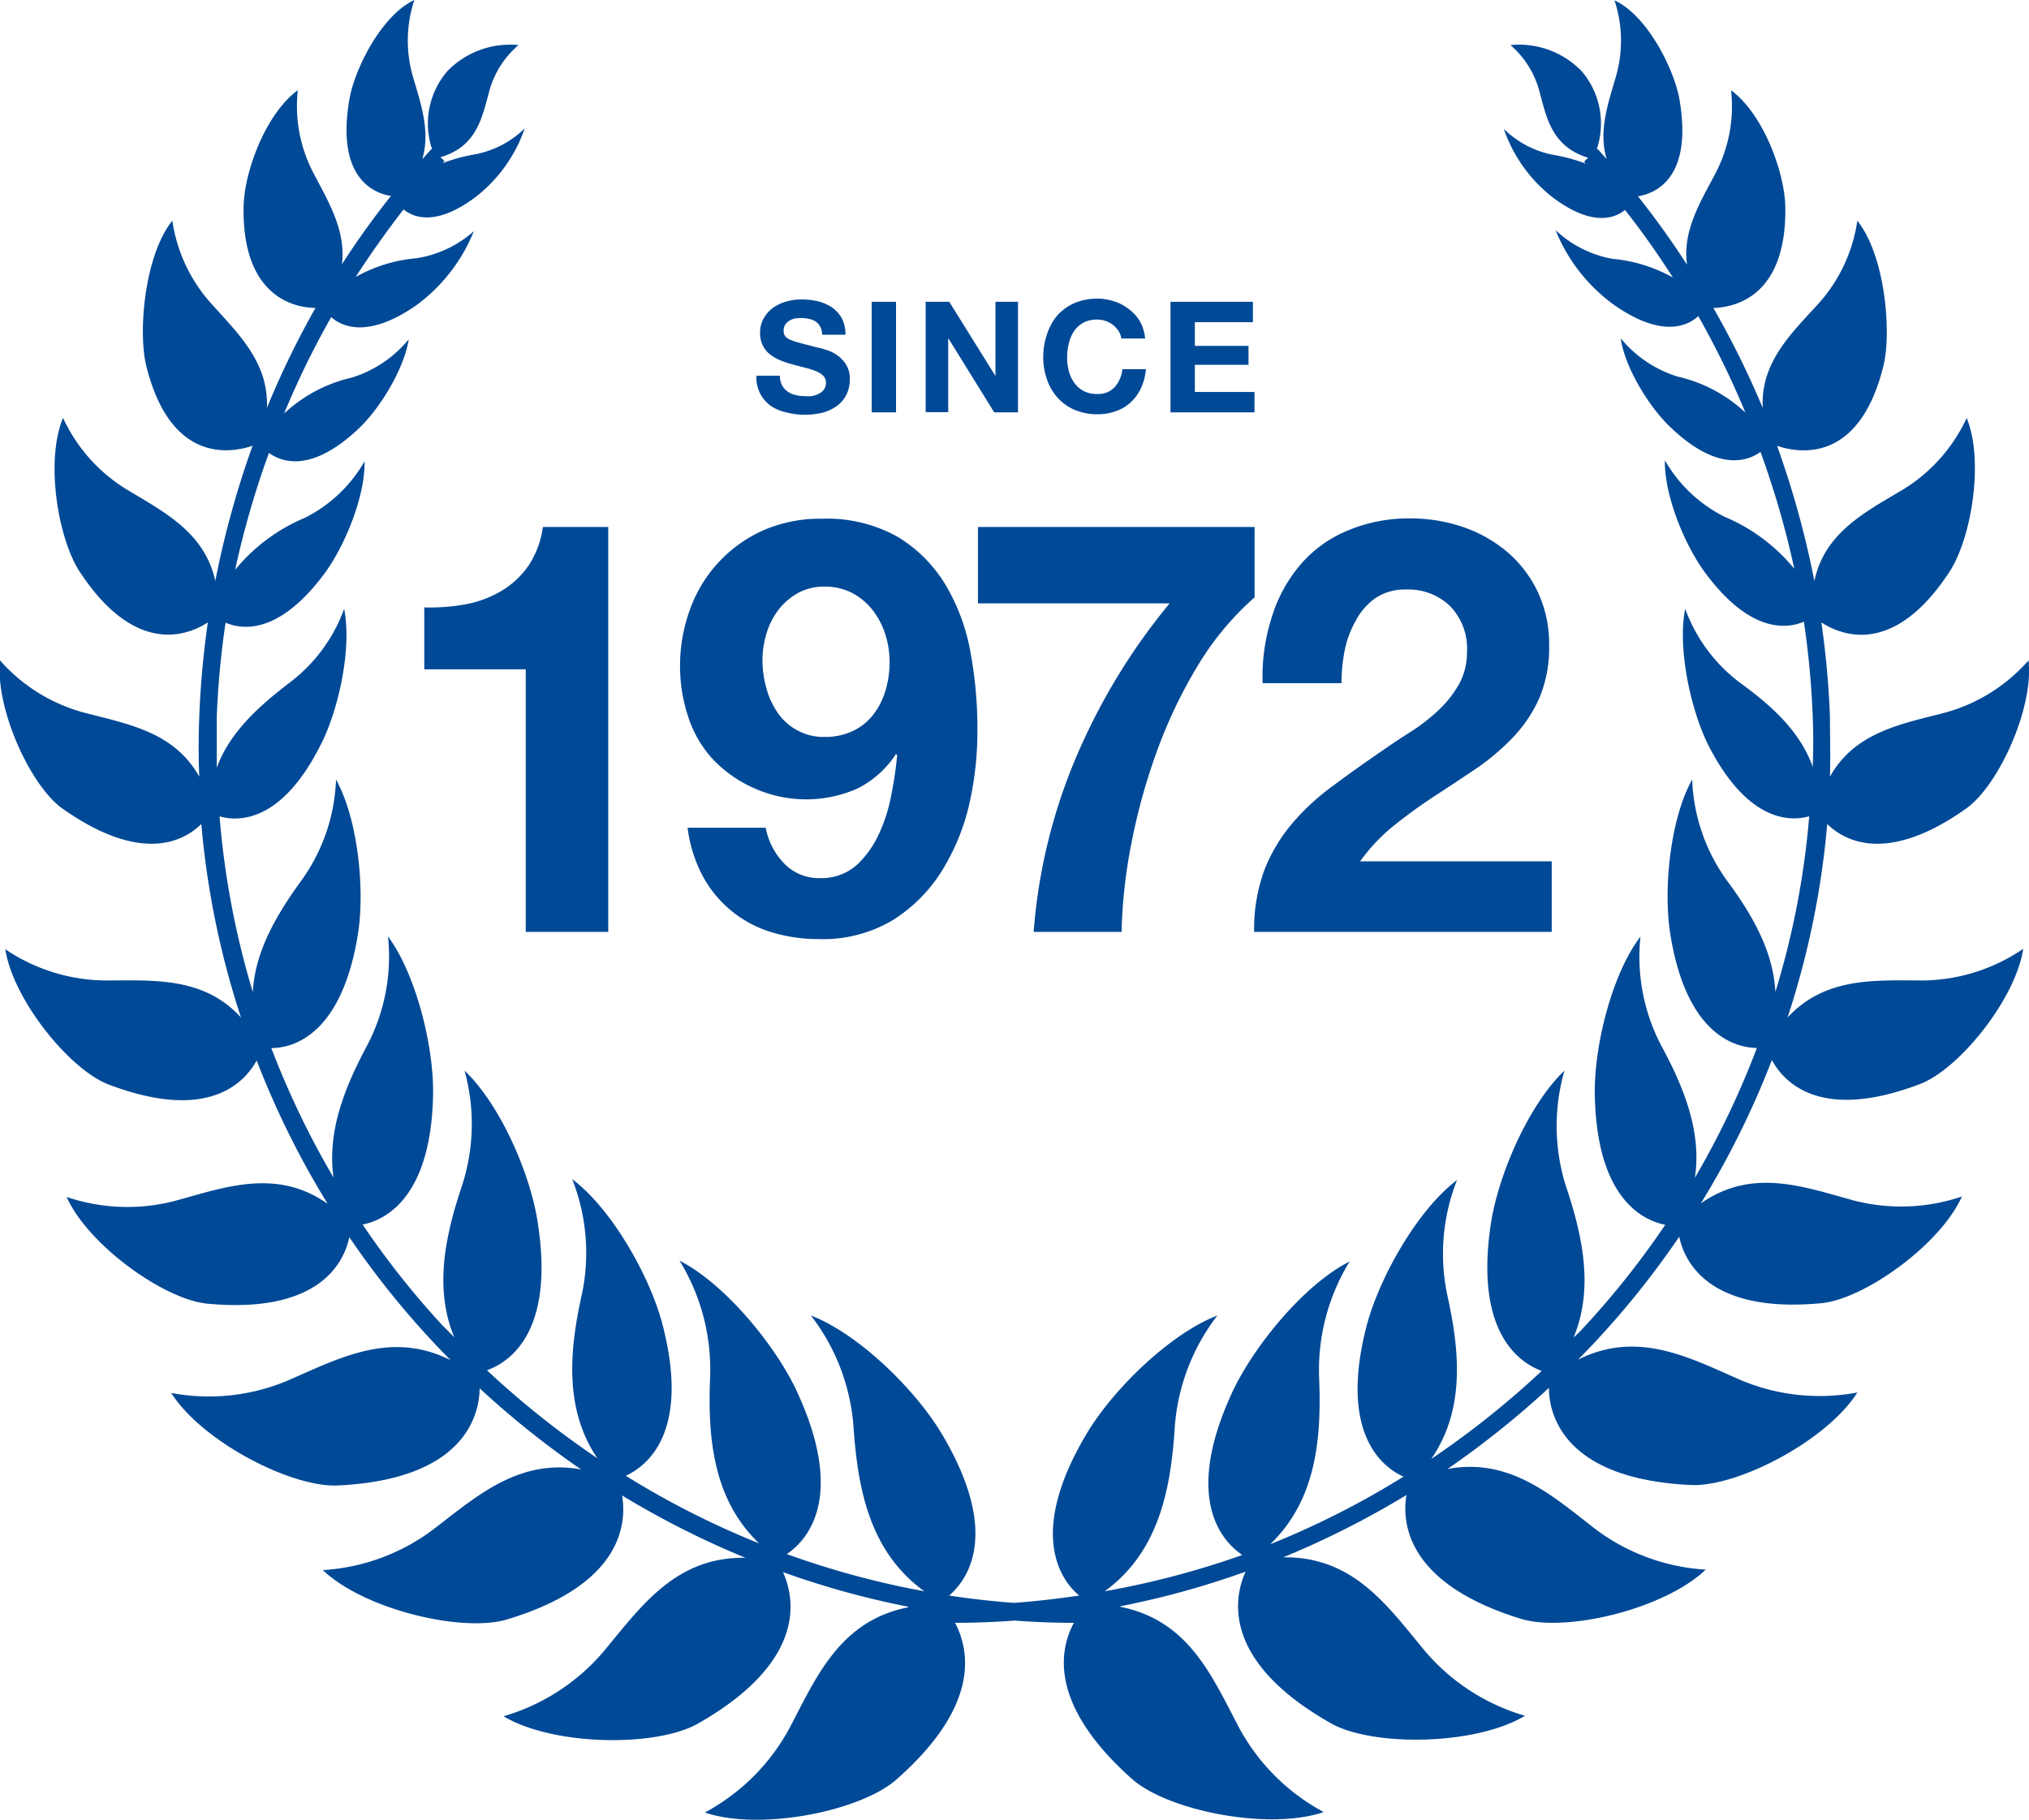 <svg xmlns="http://www.w3.org/2000/svg" viewBox="0 0 180 161.47" width="180" height="161.47" fill="#004996"><path class="cls-1" d="M158.58,90.29a75.83,75.83,0,0,0,3.52-17.17c1.59,1.55,5.38,3.56,12.33-1.38,2.84-2,6-8.87,5.53-13.14a15.21,15.21,0,0,1-7.42,4.64c-3.87,1-8,1.73-10.2,5.68.06-1.79,0-3.58,0-5.38a79.43,79.43,0,0,0-.76-8.31c1.84,1.19,6.45,3,11.35-4.47,1.94-2.93,3.11-9.84,1.54-13.67a14.61,14.61,0,0,1-5.6,6.32c-3.33,2-7,3.81-7.91,8.15a81.81,81.81,0,0,0-3.31-12c1.88.64,7.27,1.64,9.43-7.07.75-3,.16-9.83-2.31-12.9a14,14,0,0,1-3.39,7.29c-2.44,2.69-5.21,5.25-5,9.32A79.92,79.92,0,0,0,152,27.33c1.89-.06,6.52-1,6.38-9-.06-3-1.91-8.17-4.81-10.32a12.83,12.83,0,0,1-1.33,7.27c-1.36,2.6-3,5.18-2.58,8.21a74.42,74.42,0,0,0-4.35-6.07c1.47-.24,4.9-1.53,3.68-8.6-.45-2.61-2.81-7.42-5.76-8.79a11.48,11.48,0,0,1,.16,6.64c-.71,2.46-1.61,4.94-.86,7.44l-.81-.9-.08.07A7.14,7.14,0,0,0,140.3,6.3,7.73,7.73,0,0,0,134,4a8.17,8.17,0,0,1,2.54,4c.66,2.43,1.1,5,4.35,6l-.36.34.15.18a15.24,15.24,0,0,0-2.89-.78,8.58,8.58,0,0,1-4.38-2.3,13.09,13.09,0,0,0,4.24,6c3.66,2.81,5.7,1.86,6.51,1.19q2.26,2.87,4.25,6a13.28,13.28,0,0,0-5.35-1.66A9.91,9.91,0,0,1,138,20.42a15.19,15.19,0,0,0,5.18,6.63c4.28,3,6.57,1.85,7.48,1a77,77,0,0,1,4.18,8.56,13,13,0,0,0-6-3.19,10.6,10.6,0,0,1-5.06-3.4c.36,2.57,2.49,6.06,4.4,7.88,4.33,4.14,7,2.92,8,2.2a78.92,78.92,0,0,1,3,10.37,16,16,0,0,0-6.2-4.62,12.63,12.63,0,0,1-5.28-5c-.07,3.08,1.76,7.58,3.65,10.08,4,5.34,7.26,4.85,8.68,4.23a77.52,77.52,0,0,1,.78,8.36c.06,1.51.07,3,0,4.52-1.12-3.18-3.74-5.49-6.41-7.43a14.3,14.3,0,0,1-4.9-6.59c-.69,3.43.45,8.82,2,12,3.56,7.05,7.44,6.87,9,6.41a73.58,73.58,0,0,1-3,15.59c-.19-3.74-2.2-7.07-4.38-10a16.29,16.29,0,0,1-3-8.85c-1.95,3.48-2.58,9.73-1.94,13.73,1.45,9,5.81,10.06,7.68,10.09a76.61,76.61,0,0,1-5.5,11.52c.63-4.16-1.05-8.16-3-11.76a17,17,0,0,1-1.83-9.64c-2.54,3.33-4.12,9.72-4.05,14,.16,9.2,4.22,11.17,6.25,11.57a75.22,75.22,0,0,1-7.13,9c-.31.34-.63.68-1,1,1.84-4.43.75-9.17-.7-13.49A17.72,17.72,0,0,1,138.79,95c-3.17,3-5.89,9.28-6.54,13.65-1.43,9.62,2.54,12.26,4.52,13a79.16,79.16,0,0,1-9.8,7.81c3.07-4.45,2.49-9.73,1.42-14.57a17.78,17.78,0,0,1,.87-10.18c-3.48,2.62-6.86,8.59-8,12.85-2.53,9.67,1.41,12.64,3.25,13.47a76.3,76.3,0,0,1-11.83,6c4.18-4,4.56-9.62,4.34-14.87a18.41,18.41,0,0,1,2.71-10.22c-4,2-8.54,7.53-10.45,11.68-4.36,9.49-.78,13.21.93,14.36A76.3,76.3,0,0,1,98,141.2c4.87-3.53,5.88-9.22,6.22-14.59a18.37,18.37,0,0,1,3.78-9.88c-4.22,1.62-9.29,6.59-11.62,10.52-5.28,8.88-2.24,13-.64,14.33q-2.86.43-5.77.65c-1.93-.14-3.86-.36-5.77-.65,1.6-1.37,4.64-5.45-.64-14.33-2.33-3.93-7.4-8.9-11.62-10.52a18.37,18.37,0,0,1,3.78,9.88C76.09,132,77.1,137.67,82,141.2a76.3,76.3,0,0,1-12.2-3.3c1.71-1.15,5.29-4.87.93-14.36-1.91-4.15-6.43-9.63-10.45-11.68A18.41,18.41,0,0,1,63,122.08c-.22,5.25.16,10.87,4.34,14.87a76.3,76.3,0,0,1-11.83-6c1.84-.83,5.78-3.8,3.25-13.47-1.12-4.26-4.5-10.23-8-12.85a17.78,17.78,0,0,1,.87,10.18C50.54,119.67,50,125,53,129.4a79.16,79.16,0,0,1-9.8-7.81c2-.72,6-3.36,4.52-13C47.1,104.24,44.38,98,41.21,95A17.72,17.72,0,0,1,41,105.17c-1.45,4.32-2.54,9.06-.7,13.49-.33-.33-.65-.67-1-1a75.22,75.22,0,0,1-7.13-9c2-.4,6.09-2.37,6.25-11.57.07-4.24-1.51-10.63-4-14a17,17,0,0,1-1.83,9.64c-1.93,3.6-3.6,7.6-3,11.76A76.61,76.61,0,0,1,24.07,93c1.87,0,6.23-1.09,7.68-10.09.64-4,0-10.25-1.94-13.73a16.29,16.29,0,0,1-3,8.85c-2.18,3-4.19,6.3-4.38,10a74.22,74.22,0,0,1-2.95-15.59c1.61.46,5.48.64,9-6.41,1.6-3.17,2.74-8.56,2.05-12a14.3,14.3,0,0,1-4.9,6.59C23,62.64,20.35,65,19.23,68.13c0-1.5,0-3,0-4.52a77.52,77.52,0,0,1,.78-8.36c1.42.62,4.66,1.11,8.68-4.23,1.89-2.5,3.72-7,3.65-10.08a12.63,12.63,0,0,1-5.28,5,16,16,0,0,0-6.2,4.62,78.92,78.92,0,0,1,3-10.37c1,.72,3.65,1.94,8-2.2,1.91-1.82,4-5.31,4.4-7.88a10.6,10.6,0,0,1-5.06,3.4,13,13,0,0,0-6,3.19,77,77,0,0,1,4.18-8.56c.91.81,3.2,1.94,7.48-1a15.19,15.19,0,0,0,5.18-6.63,9.91,9.91,0,0,1-5.14,2.41,13.24,13.24,0,0,0-5.35,1.66q2-3.09,4.25-6c.81.67,2.85,1.62,6.51-1.19a13.09,13.09,0,0,0,4.24-6,8.58,8.58,0,0,1-4.38,2.3,15.44,15.44,0,0,0-2.89.78l.15-.18-.36-.34C42.33,13,42.77,10.4,43.43,8A8.17,8.17,0,0,1,46,4,7.74,7.74,0,0,0,39.7,6.3a7.14,7.14,0,0,0-1.35,7l-.08-.07-.81.9c.75-2.5-.15-5-.86-7.44A11.48,11.48,0,0,1,36.76,0C33.81,1.37,31.45,6.18,31,8.79c-1.22,7.07,2.21,8.36,3.68,8.6a74.42,74.42,0,0,0-4.35,6.07c.39-3-1.22-5.61-2.58-8.21A12.83,12.83,0,0,1,26.42,8c-2.9,2.15-4.75,7.28-4.81,10.32-.14,8,4.49,9,6.38,9a78.13,78.13,0,0,0-4.31,8.87c.17-4.07-2.6-6.63-5-9.32a14,14,0,0,1-3.39-7.29c-2.47,3.07-3.06,9.86-2.31,12.9,2.16,8.7,7.55,7.72,9.43,7.07a81.81,81.81,0,0,0-3.31,12c-.95-4.34-4.58-6.13-7.91-8.15a14.61,14.61,0,0,1-5.6-6.32C4,40.92,5.15,47.83,7.09,50.76c4.9,7.43,9.51,5.66,11.35,4.47a79.43,79.43,0,0,0-.76,8.31c-.07,1.8-.08,3.59,0,5.38-2.24-4-6.33-4.66-10.2-5.68A15.21,15.21,0,0,1,0,58.6c-.43,4.27,2.69,11.12,5.53,13.14,7,4.94,10.74,2.93,12.33,1.38a75.83,75.83,0,0,0,3.52,17.17C18.07,86.65,13.6,87,9.3,87A16.09,16.09,0,0,1,.47,84.23c.69,4.48,5.7,10.68,9.16,12,8.81,3.36,12.06-.15,13.14-2.13a77.2,77.2,0,0,0,6.3,12.72c-4.53-3.18-9.07-1.49-13.55-.26a16.77,16.77,0,0,1-9.61-.35c1.93,4.3,8.67,9.11,12.49,9.47,9.93.93,12.12-3.66,12.59-5.9a76.52,76.52,0,0,0,7.15,9c.6.65,1.21,1.28,1.83,1.91-5.31-2.66-9.88-.17-14.46,1.82a18,18,0,0,1-10.32,1.09c2.71,4.3,10.65,8.41,14.78,8.21,11.4-.54,12.56-6.39,12.58-8.62a80.39,80.39,0,0,0,9,7.2c-5.55-1-9.29,2.4-13.16,5.36a18.11,18.11,0,0,1-9.75,3.57c3.68,3.51,12.38,5.57,16.34,4.38,10.23-3.08,10.62-8.5,10.21-11a79,79,0,0,0,10.94,5.53c-6.22-.1-9.27,4.34-12.58,8.31a18.39,18.39,0,0,1-8.88,5.75c4.45,2.66,13.56,2.74,17.23.66,9.81-5.57,8.57-11.24,7.56-13.45a76.15,76.15,0,0,0,11.11,3.07v.05c-6.08,1.21-8.14,6.18-10.54,10.74a18.41,18.41,0,0,1-7.5,7.47c4.91,1.68,13.84-.13,17-2.93C87,151.32,86,146.45,84.73,144c1.76,0,3.52-.07,5.27-.2,1.75.13,3.51.2,5.27.2-1.31,2.42-2.23,7.29,5.16,13.86,3.16,2.8,12.09,4.61,17,2.93a18.41,18.41,0,0,1-7.5-7.47c-2.4-4.56-4.46-9.53-10.54-10.74v-.05a76.15,76.15,0,0,0,11.11-3.07c-1,2.21-2.25,7.88,7.56,13.45,3.67,2.08,12.78,2,17.23-.66a18.39,18.39,0,0,1-8.88-5.75c-3.31-4-6.36-8.41-12.58-8.31a79,79,0,0,0,10.94-5.53c-.41,2.46,0,7.88,10.21,11,4,1.19,12.66-.87,16.34-4.38a18.11,18.11,0,0,1-9.75-3.57c-3.87-3-7.61-6.39-13.16-5.36a80.39,80.39,0,0,0,9-7.2c0,2.23,1.18,8.08,12.58,8.62,4.13.2,12.07-3.91,14.78-8.21a18,18,0,0,1-10.32-1.09c-4.58-2-9.15-4.48-14.46-1.82.62-.62,1.23-1.26,1.83-1.91a77.36,77.36,0,0,0,7.15-9c.47,2.24,2.66,6.83,12.59,5.9,3.82-.36,10.56-5.17,12.49-9.47a16.77,16.77,0,0,1-9.61.35c-4.48-1.23-9-2.92-13.55.26a77.2,77.2,0,0,0,6.3-12.72c1.08,2,4.33,5.49,13.14,2.13,3.46-1.31,8.47-7.51,9.16-12A16.09,16.09,0,0,1,170.7,87C166.4,87,161.94,86.65,158.58,90.29Z"/><path class="cls-1" d="M69.37,34.17a1.54,1.54,0,0,0,.48.56,1.82,1.82,0,0,0,.69.31,3.24,3.24,0,0,0,.82.11,4.56,4.56,0,0,0,.62,0,2.13,2.13,0,0,0,.62-.19,1.35,1.35,0,0,0,.48-.37,1,1,0,0,0,.19-.62.84.84,0,0,0-.25-.64,1.91,1.91,0,0,0-.67-.41,6,6,0,0,0-.93-.29l-1.06-.28A9.48,9.48,0,0,1,69.29,32a4.06,4.06,0,0,1-.94-.52,2.35,2.35,0,0,1-.92-1.94,2.52,2.52,0,0,1,.33-1.31,2.87,2.87,0,0,1,.84-.93,3.65,3.65,0,0,1,1.18-.55,5,5,0,0,1,1.32-.18,6.45,6.45,0,0,1,1.48.17,4,4,0,0,1,1.26.56,2.92,2.92,0,0,1,.87,1A3,3,0,0,1,75,29.7H72.94a1.66,1.66,0,0,0-.18-.72,1.25,1.25,0,0,0-.42-.46,1.6,1.6,0,0,0-.6-.23,3.35,3.35,0,0,0-.73-.07,3.17,3.17,0,0,0-.53.05,1.52,1.52,0,0,0-.47.2,1.14,1.14,0,0,0-.35.34.94.94,0,0,0-.14.52.91.91,0,0,0,.11.47,1,1,0,0,0,.44.33,5.34,5.34,0,0,0,.89.3l1.49.39a6.29,6.29,0,0,1,.76.2,3.43,3.43,0,0,1,1,.46,2.89,2.89,0,0,1,.83.84,2.39,2.39,0,0,1,.35,1.36,2.92,2.92,0,0,1-.26,1.25,2.72,2.72,0,0,1-.77,1,3.87,3.87,0,0,1-1.28.66,6.6,6.6,0,0,1-3.34,0A4,4,0,0,1,68.36,36a3.16,3.16,0,0,1-.93-1.09,3.22,3.22,0,0,1-.33-1.57h2.09A1.8,1.8,0,0,0,69.37,34.17Z"/><path class="cls-1" d="M79.49,26.78v9.81H77.33V26.78Z"/><path class="cls-1" d="M84.21,26.78l4.1,6.58h0V26.78h2v9.81H88.2L84.12,30h0v6.57h-2V26.78Z"/><path class="cls-1" d="M99.24,29.39a2.15,2.15,0,0,0-1.14-.9,2.13,2.13,0,0,0-.76-.13,2.5,2.5,0,0,0-1.24.28,2.37,2.37,0,0,0-.82.75,3.27,3.27,0,0,0-.46,1.08,5.22,5.22,0,0,0-.15,1.25,4.83,4.83,0,0,0,.15,1.21,3.11,3.11,0,0,0,.46,1,2.37,2.37,0,0,0,.82.75,2.5,2.5,0,0,0,1.24.28,2,2,0,0,0,1.55-.61,2.83,2.83,0,0,0,.68-1.59h2.09a5.07,5.07,0,0,1-.43,1.66,3.93,3.93,0,0,1-.91,1.27,3.66,3.66,0,0,1-1.32.79,4.67,4.67,0,0,1-1.66.28,5.07,5.07,0,0,1-2-.39,4.39,4.39,0,0,1-1.52-1.08,4.82,4.82,0,0,1-.94-1.62,5.87,5.87,0,0,1-.33-2,6.15,6.15,0,0,1,.33-2A5,5,0,0,1,93.79,28a4.44,4.44,0,0,1,1.52-1.1,5.07,5.07,0,0,1,2-.4,4.81,4.81,0,0,1,1.53.24,4,4,0,0,1,1.29.68,3.62,3.62,0,0,1,1,1.1,4,4,0,0,1,.46,1.52H99.48A1.67,1.67,0,0,0,99.24,29.39Z"/><path class="cls-1" d="M111.15,26.78v1.81H106v2.1h4.76v1.68H106v2.41h5.29v1.81h-7.45V26.78Z"/><path class="cls-1" d="M46.64,82.69V59.39h-9V53.9a17.73,17.73,0,0,0,3.67-.28,9.62,9.62,0,0,0,3.18-1.19,7.69,7.69,0,0,0,2.39-2.23,8.1,8.1,0,0,0,1.28-3.44h5.8V82.69Z"/><path class="cls-1" d="M69.53,76.58a4.25,4.25,0,0,0,3.18,1.34A4.74,4.74,0,0,0,76,76.76a8.62,8.62,0,0,0,2-2.82,14.4,14.4,0,0,0,1.1-3.57A31,31,0,0,0,79.59,67l-.1-.1A8.73,8.73,0,0,1,76,70a11.25,11.25,0,0,1-9.14-.08,11.24,11.24,0,0,1-3.75-2.69A10.35,10.35,0,0,1,61,63.44a14.14,14.14,0,0,1-.67-4.26,14.48,14.48,0,0,1,.9-5.15,12.15,12.15,0,0,1,6.55-7,12.53,12.53,0,0,1,5.13-1,12.78,12.78,0,0,1,6.75,1.62,12.49,12.49,0,0,1,4.23,4.26,17.75,17.75,0,0,1,2.21,6,37.08,37.08,0,0,1,.61,6.72A29.27,29.27,0,0,1,86,71.3a19.43,19.43,0,0,1-2.46,6,13.65,13.65,0,0,1-4.36,4.36,12.08,12.08,0,0,1-6.52,1.67,14.26,14.26,0,0,1-4.31-.64,10.31,10.31,0,0,1-3.54-1.93,10.17,10.17,0,0,1-2.52-3.13A12.21,12.21,0,0,1,61,73.45h6.93A6.14,6.14,0,0,0,69.53,76.58Zm6.16-11.73a5,5,0,0,0,1.8-1.46,6.47,6.47,0,0,0,1.07-2.13,8.81,8.81,0,0,0,.36-2.54,8.22,8.22,0,0,0-.38-2.44,7,7,0,0,0-1.13-2.15,5.8,5.8,0,0,0-1.82-1.52,5.32,5.32,0,0,0-2.47-.56,4.81,4.81,0,0,0-2.31.56,5.8,5.8,0,0,0-1.74,1.49A6.49,6.49,0,0,0,68,56.21a8.18,8.18,0,0,0-.36,2.41A9.46,9.46,0,0,0,68,61.11a7,7,0,0,0,1,2.15,4.92,4.92,0,0,0,1.72,1.54,4.81,4.81,0,0,0,2.43.59A5.7,5.7,0,0,0,75.69,64.85Z"/><path class="cls-1" d="M106.25,59.08a42.65,42.65,0,0,0-3.64,7.65,53.51,53.51,0,0,0-2.26,8.21,45.47,45.47,0,0,0-.85,7.75H91.7a49.1,49.1,0,0,1,3.77-15.5,55.3,55.3,0,0,1,8.29-13.65h-17V46.76h24.54V53A25.8,25.8,0,0,0,106.25,59.08Z"/><path class="cls-1" d="M112.8,54.85a13.07,13.07,0,0,1,2.46-4.62,11,11,0,0,1,4.13-3.08A13.93,13.93,0,0,1,125.11,46a14.39,14.39,0,0,1,4.7.77A12.2,12.2,0,0,1,133.74,49a10.67,10.67,0,0,1,2.69,3.54,10.85,10.85,0,0,1,1,4.72,11.43,11.43,0,0,1-.87,4.68,12.18,12.18,0,0,1-2.31,3.46A20.35,20.35,0,0,1,131,68.17q-1.83,1.23-3.67,2.43t-3.59,2.59a16.34,16.34,0,0,0-3.08,3.24h17v6.26H111.26a15.16,15.16,0,0,1,.89-5.44,14.58,14.58,0,0,1,2.44-4.13,20.84,20.84,0,0,1,3.62-3.36q2.08-1.55,4.39-3.13c.79-.55,1.62-1.11,2.51-1.67a17,17,0,0,0,2.44-1.88,9.79,9.79,0,0,0,1.85-2.31,5.76,5.76,0,0,0,.74-2.92,5.39,5.39,0,0,0-1.51-4.08,5.33,5.33,0,0,0-3.88-1.46,4.65,4.65,0,0,0-2.69.74,5.53,5.53,0,0,0-1.77,2,8.92,8.92,0,0,0-1,2.67,15.07,15.07,0,0,0-.28,2.9h-7A17.12,17.12,0,0,1,112.8,54.85Z"/></svg>